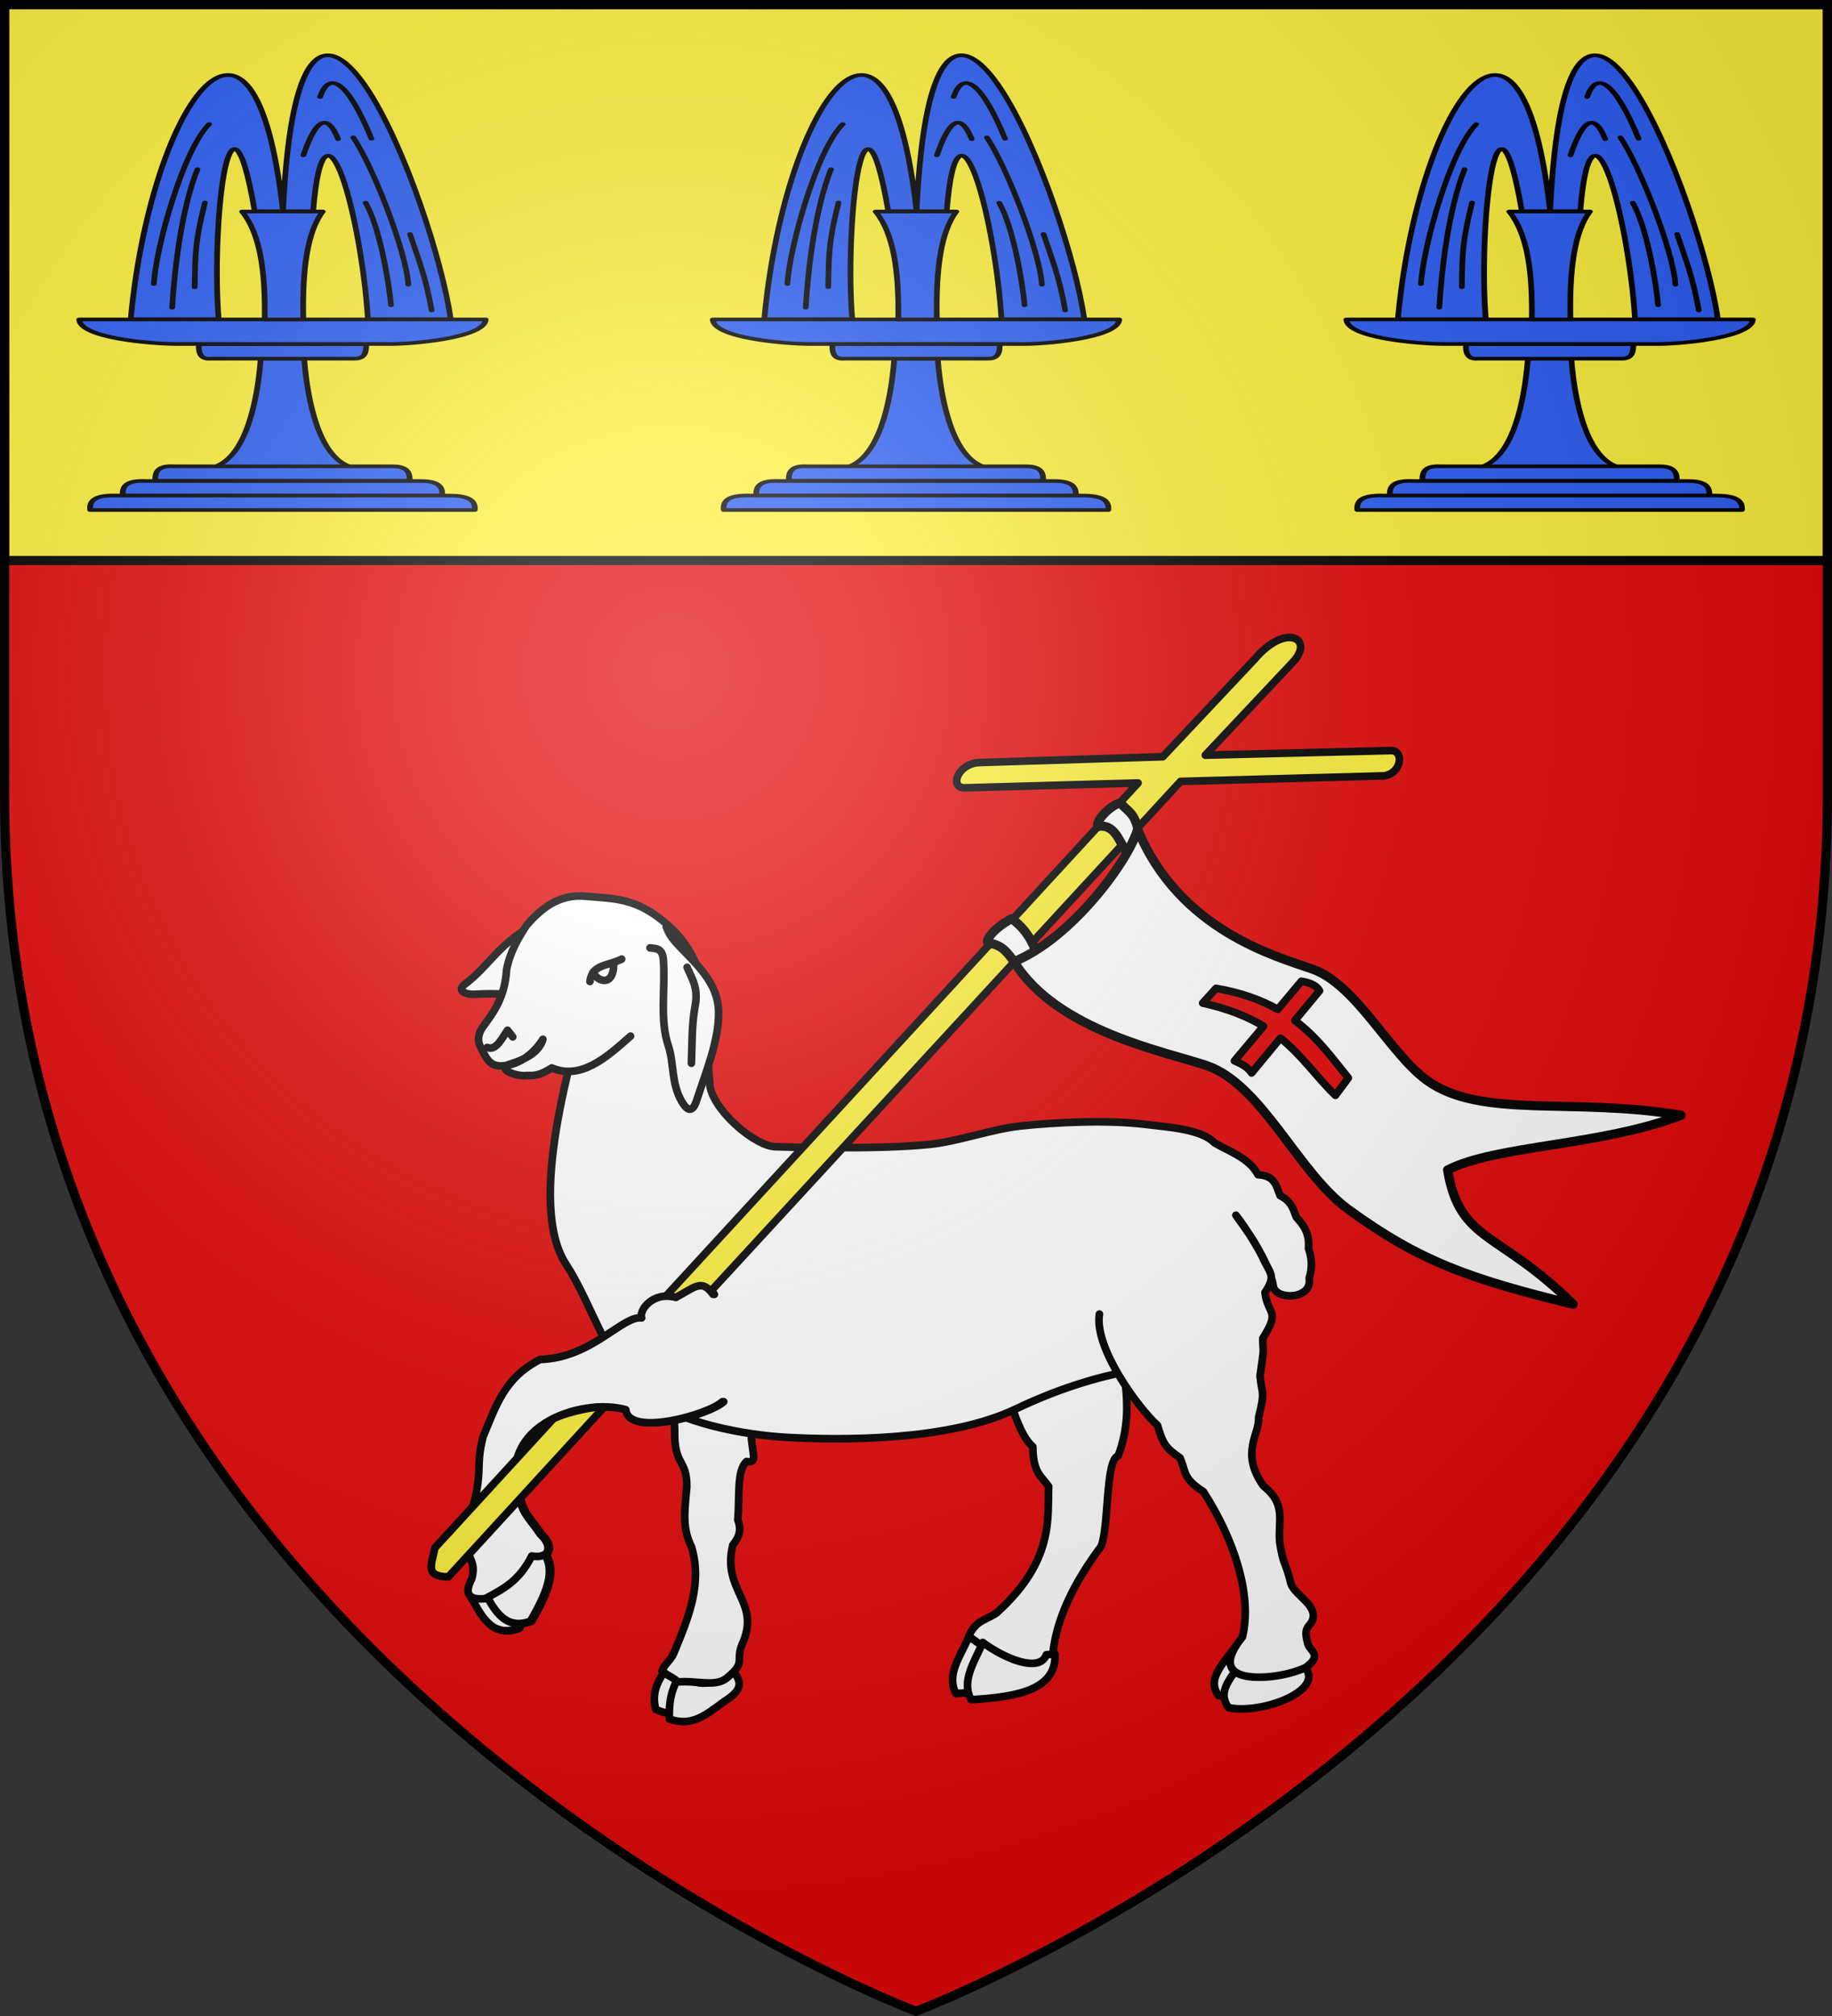 <svg height="660" width="600" xmlns="http://www.w3.org/2000/svg" xmlns:xlink="http://www.w3.org/1999/xlink"><rect width="100%" height="100%" fill="#333333" stroke="none"/><defs><radialGradient id="a" cx="-80" cy="-80" gradientUnits="userSpaceOnUse" r="405"><stop offset="0" stop-color="#fff" stop-opacity=".31"/><stop offset=".19" stop-color="#fff" stop-opacity=".25"/><stop offset=".6" stop-color="#6b6b6b" stop-opacity=".125"/><stop offset="1" stop-opacity=".125"/></radialGradient><path id="b" d="m-298.5-298.5h597v258.5c0 286.31-298.5 398.5-298.5 398.5s-298.5-112.19-298.5-398.5z"/></defs><path d="m1.5 1.5h597v258.5c0 286.31-298.5 398.5-298.5 398.5s-298.5-112.19-298.5-398.5z" fill="#e20909"/><g fill="#fff" stroke="#000" stroke-linecap="round" stroke-linejoin="round" stroke-width="3.147" transform="matrix(.794 0 0 .794 60.631 167.785)"><g fill="#fff" stroke-width="1.615"><g transform="matrix(1.949 0 0 1.948 280.41 613.653)"><path d="m-42.054-70.564c-1.114 2.345-3.299 4.546-2.239 8.836 4.483 2.377 8.523-.581 13.125-2.37 4.105-2.537 4.019-3.364 2.182-5.687-5.948 3.912-10.321 3.123-13.068-.78z" fill-rule="evenodd"/><path d="m-39.112-69.281c-1.114 2.345-2.498 4.568-2.263 9.645 4.506 1.568 7.237-.454 11.56-3.708 4.105-2.537 3.722-4.182 1.885-6.504-5.948 3.912-7.748 2.869-11.183.567z" fill-rule="evenodd"/><path d="m-42.123-140.816s.124 2.821.457 5.439c-2.648 3.652-.394 5.928.867 7.386.34 3.546.54 6.394.534 7.262-.159 7.692 2.67 5.9 2.558 12.056-.505 5.291-.942 8.733 1.004 12.574 2.347 7.924-.646 15.007-3.753 22.533-.577 1.398-1.945 2.304-2.496 3.741.99.955 2.415 1.356 3.363 2.334 4.14-.373 8.226 1.268 10.64-1.076 4.012-3.332 1.212-3.363 3.281-7.649 3.3-8.458-4.617-10.661-2.3-20.259 1.83-2.212 1.622-3.848 1.061-5.327.425-4.947-.284-10.437 1.85-12.344 2.611.461 1.01-1.896.96-6.358.574-1.527.333-2.671.109-3.822 2.832-.852 3.553-3.045 2.72-5.746m76.302-9.764c-1.965 4.531 2.824 13.253-1.441 24.498-2.741.804-1.904 15.116-3.628 19.169-5.819 7.785-9.23 15.056-10.121 22.026 1.339 4.745-2.435 3.54-5.384 4.283-1.402 3.374-7.847 1.409-12.382-3.059-1.009-3.487.244-5.309 1.368-6.504 1.096-1.165 3.103-1.735 4.411-2.673 12.224-11.011 10.777-20.048 11.026-26.768-1.498-2.178-3.314-2.831-3.346-8.413-3.479-2.855-6.534-14.325-6.624-21.422" fill-rule="evenodd"/><path d="m22.028-77.145c-1.61 3.891-4.974 8.136-2.752 12.108 1.626-.091 3.178-.21 4.638-.373l2.171-9.07c-1.56-.77-2.779-1.712-4.057-2.665z" fill-rule="evenodd"/><path d="m24.929-75.85c-1.61 3.891-4.669 8.136-2.448 12.108 10.599-.591 18.019-2.397 17.759-9.66l-1.851.153c-1.458 3.967-8.974.744-13.46-2.6zm53.216 1.238c-3.407 4.416-5.516 6.926-3.334 9.972 6.901 1.465 20.46-1.915 16.436-6.85-6.362.736-10.773-.19-13.102-3.122z" fill-rule="evenodd"/><path d="m79.923-71.806c-3.407 4.416-5.157 6.711-2.975 9.757 6.901 1.465 20.272-3.52 16.247-8.455-6.362.736-10.944 1.63-13.272-1.301z" fill-rule="evenodd"/><path d="m-58.339-213.613c-3.672 13.535-13.331 44.909-4.881 57.78 5.339 8.132 9.095 21.719 16.684 27.806 7.108 5.702 20.91 8.271 30.009 8.772 11.442.63 34.186.824 48.415-5.996 20.754-9.947 36.325-9.354 32.97-8.168l19.719-22.774c-1.138-3.363-3.707-6.726-6.068-10.088 1.134 1.351 7.172 9.93 7.921 14.999.456 3.084 8.383 2.868 7.584-1.685.717-2.229.553-4.342-.144-6.275.288-3.398-1.238-5.143-2.573-6.621-.637-1.656-1.032-3.364-3.424-4.564-.834-1.93-.966-4.215-4.69-4.43-1.881-3.578-6.232-4.957-9.224-6.759-2.782-2.919-10.027-3.318-14.493-3.876-7.927-.991-18.684-.514-26.627.337-5.797.621-13.244 3.279-19.043 3.876-11.768 1.211-32.644.506-32.644.506-4.482-.021-13.809-8.118-14.031-13.516"/></g><path d="m1290.933-2.105c5.202 4.164 2.764 9.729-1.051 16.349-5.915 2.214-8.093-3.539-9.936-6.463 3.84-4.289 7.086-3.85 10.986-9.885z" fill-rule="evenodd" transform="matrix(1.949 0 0 1.948 -2376.085 432.344)"/><path d="m1293.53-3.621c5.202 4.164 2.764 9.729-1.051 16.349-5.915 2.214-8.093-3.539-9.936-6.463 3.84-4.289 7.086-3.85 10.986-9.885z" fill-rule="evenodd" transform="matrix(1.949 0 0 1.948 -2376.085 432.344)"/><path d="m1333.122-33.732c-2.869 2.742-19.862 7.524-20.431 1.706-8.947-2.639-29.482 3.229-21.778 21.046.663 1.533 2.511 3.516 3.596 5.237 2.842 2.615 2.053 5.34-1.745 4.67-2.81 5.573-6.368 7.109-9.855 9.027-2.647.258-4.846-.348-2.867-4.154 1.398-4.839-2.319-3.978-.674-12.032 3.524-11.094 1.274-11.023 3.102-18.092 2.757-6.589 4.498-12.464 12.071-16.342 10.906-.283 17.418-9.334 21.497-8.796-.628-1.544 2.299-5.672 7.244-4.342 4.238-2.281 5.473-3.904 7.862-.644" fill-rule="evenodd" transform="matrix(1.949 0 0 1.948 -2376.085 432.344)"/><path d="m49.627-145.358c-1.172 7.278 8.503 20.201 12.293 23.553 1.132 3.973 1.825 4.834 4.751 6.863 1.37 3.094.5 4.288 4.957 7.17 6.32 9.776 10.459 21.776 8.26 30.76-3.391 4.166-3.274 6.754-.669 7.867 3.085 1.318 9.902.526 13.976-1.361 3.76-2.599.998-3.592.581-4.917-.768-2.641-.456-3.35.582-4.452 2.38-3.675-3.856-5.99-4.294-8.782-1.114-4.478-1.512-3.408-2.283-8.361-.407-4.753 1.485-8.035-3.469-11.978-4.956-7.034-.77-10.899-1.003-14.44 1.458-5.87.679-4.794.31-8.822.946-6.756.64-4.136.569-7.945 3.834-6.06 1.096-4.824.471-9.719 2.524-3.792.984-3.942-.681-7.828" fill-rule="evenodd" transform="matrix(1.949 0 0 1.948 280.41 613.653)"/><g transform="matrix(-1.949 0 0 1.948 94.491 615.382)"><g fill="#fff"><path d="m-26.486-229.277c8.66 4.375 10.29 9.073 15.659 13.124 2.27 1.712-.761 2.287-1.641 2.237-6.014-.345-8.029.174-11.931.298"/><path d="m-45.785-205.076c5.155 4.586 10.491 9.323 16.678 6.73 2.612 1.71 3.896 1.643 5.254 1.598 1.817.301 5.996-1.056 4.176-2.199-1.443-.519-6.514-1.74-7.56-5.459 2.652 4.183 6.303 5.665 9.01 5.64 2.334-.022 3.049-1.747 4.311-4.28.617-1.238.24-2.828-.61-3.967-2.377-3.183-4.689-6.424-5.015-12.1-.728-3.762-2.435-6.668-4.272-9.459-2.825-3.204-6.564-6.672-12.511-6.103-5.904.565-10.85.127-17.698 6.408-10.02 9.189-7.438 21.604-8.51 33.089"/><path d="m-49.901-223.759c-1.153.184-2.634-.073-2.834 2.535-.464 6.064.844 12.495-1.044 18.195-1.276 3.852-.558 7.831-2.834 11.782-.917 1.592-2.168 2.801-3.132-.149-2.034-6.221-4.815-12.848-4.675-18.94.14-6.051 4.722-9.965 8.552-14.019 1.629-1.724 2.109-2.753 2.535-3.878"/><path d="m-43.914-221.374c3.278 1.566 6.254 1.099 6.723 4.734" fill-rule="evenodd"/></g><path d="m-37.864-218.599c-.758 1.925-4.392 3.303-4.364-1.846" fill="none"/><path d="m-57.756-219.646c-.95 2.349-2.448 4.233-1.693 8.204.72 3.786.628 8.021.781 12.111m43.222-3.354c-1.926.839-3.241-2.188-4.306-3.634m0 0-1.099 1.408" fill="#fff"/></g></g><path d="m73.202 32.935-22.288 23.679-44.593 1.41c-5.362.242-7.437 6.364-3.3 6.134l41.875-1.172-143.825 156.254 2.414 7.957 151.735-164.591 49.318-1.346c4.494-.523 5.075-6.445 1.598-6.133l-44.899 1.107 21.142-22.454c5.576-5.713-1.488-9.934-9.177-.845z" fill="#fcef3c" stroke-width="1.853" transform="matrix(1.698 0 0 1.698 316.838 4.568)"/><g stroke-width="3.135" transform="matrix(1.004 0 0 1.004 297.34 299.207)"><path d="m-157.311 128.522c10.095 8.081 5.364 18.88-2.039 31.726-11.478 4.296-15.706-6.867-19.281-12.543 7.452-8.324 13.75-7.472 21.32-19.184z" fill="#fff" fill-rule="evenodd"/><path d="m-152.273 125.581c10.095 8.081 5.364 18.88-2.039 31.726-11.478 4.296-15.706-6.867-19.281-12.543 7.452-8.324 13.75-7.472 21.32-19.184z" fill="#fff" fill-rule="evenodd"/><path d="m-75.441 67.146c-5.568 5.321-38.544 14.6-39.648 3.31-17.363-5.122-57.211 6.267-42.262 40.842 1.287 2.976 4.874 6.823 6.978 10.163 5.515 5.074 3.984 10.364-3.387 9.062-5.454 10.815-12.358 13.795-19.125 17.518-5.136.501-9.403-.676-5.563-8.061 2.713-9.391-4.5-7.719-1.308-23.349 6.838-21.529 2.472-21.392 6.02-35.109 5.35-12.786 8.728-24.187 23.425-31.714 21.163-.549 33.801-18.114 41.717-17.069-1.219-2.997 4.461-11.007 14.057-8.427 8.224-4.426 10.621-7.577 15.257-1.251" fill="#fff" fill-rule="evenodd"/><path d="m-144.91 74.163-48.647 53.03c-1.39 7.215-4.189 11.751 5.554 11.897l63.97-69.732c-1.788-.479-13.43 1.278-20.877 4.805z" fill="#fcef3c"/></g><g fill="#fff" stroke="#000" transform="matrix(1.205 -.366 .366 1.205 484.396 -342.752)"><g fill="#fff" stroke-width="3"><path d="m-230.083 368.234c-1.043-2.942-1.921-5.955-5.412-7.847-3.379-.579 1.911-4.64 8.795-5.818 1.982 2.836 3.897 5.856 4.465 12.583-2.067.58-4.03 1.202-7.847 1.082z"/><path d="m-178.669 338.738c.452-5.684-1.433-6.657-2.977-10.012-2.076-.677-9.382 2.649-9.336 5.141 5.457.673 5.135 5.994 6.63 10.959 1.473-1.188 3.492-3.467 5.683-6.089z"/><path d="m-87.475 528.788c-30.009-17.787-44.063-28.084-61.43-51.134-12.293-16.254-15.134-47.265-30.66-58.486-11.255-8.134-43.798-25.052-50.518-50.934 20.288-1.813 45.762-20.861 51.323-29.707 3.328 35.729 31.723 53.282 41.411 60.392 12.372 9.079 16.194 33.741 25.358 45.824 13.181 17.38 44.423 19.193 76.315 35.112-27.885 2.022-61.002-8.287-78.359-5.08-3.108 23.867 10.195 23.803 26.558 54.014z" fill-rule="evenodd" stroke-linecap="butt" stroke-linejoin="miter"/></g><path d="m-169.324 395.829-5.597 3.347c7.611 4.283 12.92 8.647 16.875 13.05l-12.403 8.072c2.028 1.661 3.624 3.3 4.219 5.428l12.347-8.184c5.259 7.722 7.524 15.527 11.784 23.175l5.709-4.219c-3.017-7.335-5.648-15.392-11.278-23.091l10.547-6.975c-.295-1.605-1.835-3.245-4.781-4.697l-10.069 6.553c-4.233-4.429-9.774-8.663-17.353-12.459z" fill="#e20909" stroke-width="2.5"/></g></g><path d="m1.5 1.5h597v182h-597z" fill="#fcef3c" fill-rule="evenodd" stroke="#000" stroke-width="3"/><g id="c" stroke="#000" stroke-linecap="round" stroke-linejoin="round" stroke-width="2.625" transform="matrix(.712 0 0 .459 24.866 17.413)"><g fill="#2b5df2" stroke="#000" stroke-linecap="round" stroke-linejoin="round" stroke-width="2.625" transform="translate(-202.422 -237.493)"><path d="m208.978 563.32h176.9c.549-7.879-4.07-10.341-12.232-10.312h-152.03c-9.325-.485-13.216 2.576-12.639 10.312zm14.991-10.363h146.917c.456-7.879-3.38-10.341-10.158-10.312h-126.262c-7.745-.485-10.976 2.576-10.497 10.312zm103.454-21.2c-12.966-8.316-18.385-44.183-20-76.289h-20c-1.615 32.106-7.034 67.973-20 76.289m-28.463 10.707h116.934c.363-7.879-2.69-10.341-8.085-10.312h-100.495c-6.164-.485-8.736 2.576-8.354 10.312zm19.987-97.407h76.957c.239 7.879-1.771 10.341-5.321 10.312h-66.137c-4.057.485-5.749-2.576-5.498-10.312zm-55.024-17.639h187c-.394 13.463-35.523 17.982-45.8 17.48h-96.998c-11.248-.111-43.817-4.253-44.201-17.48z" style="fill:#2b5df2;fill-rule:evenodd;stroke:#000;stroke-width:2.625;stroke-linecap:round;stroke-linejoin:round"/><path d="m289.254 427.408c.37-34.758-2.216-61.601-10.403-76.953l37.142-.029c-7.189 14.317-9.494 41.836-8.977 76.982z" fill="#2b5df2" stroke="#000" stroke-linecap="round" stroke-linejoin="round" stroke-width="2.625"/></g><g fill="#2b5df2" stroke="#000" stroke-linecap="round" stroke-linejoin="round" stroke-width="2.625" transform="translate(-198.566 -236.762)"><path d="m264.225 426.488c-3.328-60.744 4.176-188.966 16.573-77.021h26.886c5.043-97.264 22.36 6.618 25.182 77.021h38.091c-7.575-83.081-69.457-330.365-77.148-77.021-13.57-187.631-61.126-71.132-70.042 77.021z" fill="#2b5df2" stroke="#000" stroke-linecap="round" stroke-linejoin="round" stroke-width="2.625"/><path d="m326.147 296.863c8.874 20.16 24.282 80.662 25.317 105.007" fill="#2b5df2" stroke="#000" stroke-linecap="round" stroke-linejoin="round" stroke-width="2.625"/><path d="m331.809 343.441c6.412 16.951 10.753 56.434 11.69 73.093" fill="#2b5df2" stroke="#000" stroke-linecap="round" stroke-linejoin="round" stroke-width="2.625"/><path d="m352.233 365.76c4.011 18.797 7.083 29.521 9.972 54.482" fill="#2b5df2" stroke="#000" stroke-linecap="round" stroke-linejoin="round" stroke-width="2.625"/><path d="m259.841 287.378c-12.033 18.69-24.445 87.652-25.442 114.025" fill="#2b5df2" stroke="#000" stroke-linecap="round" stroke-linejoin="round" stroke-width="2.625"/><path d="m254.47 319.53c-7.43 28.642-10.635 72.341-11.632 98.714" fill="#2b5df2" stroke="#000" stroke-linecap="round" stroke-linejoin="round" stroke-width="2.625"/><path d="m257.923 343.262c-4.361 27.111-4.497 34.83-4.727 60.438" fill="#2b5df2" stroke="#000" stroke-linecap="round" stroke-linejoin="round" stroke-width="2.625"/><path d="m303.19 309.578c4.382-19.65 9.944-34.639 15.989-11.521" fill="#2b5df2" stroke="#000" stroke-linecap="round" stroke-linejoin="round" stroke-width="2.625"/><path d="m310.862 267.972c4.382-19.65 13.013-10.142 23.662 29.817" fill="#2b5df2" stroke="#000" stroke-linecap="round" stroke-linejoin="round" stroke-width="2.625"/></g></g><use height="100%" transform="translate(415)" width="100%" xlink:href="#c"/><use height="100%" transform="translate(207.5)" width="100%" xlink:href="#c"/><use fill="url(#a)" height="660" transform="translate(300 300)" width="600" xlink:href="#b"/><use fill="none" height="660" stroke="#000" stroke-width="3" transform="matrix(1 0 0 1 300 299.953)" width="600" xlink:href="#b"/></svg>